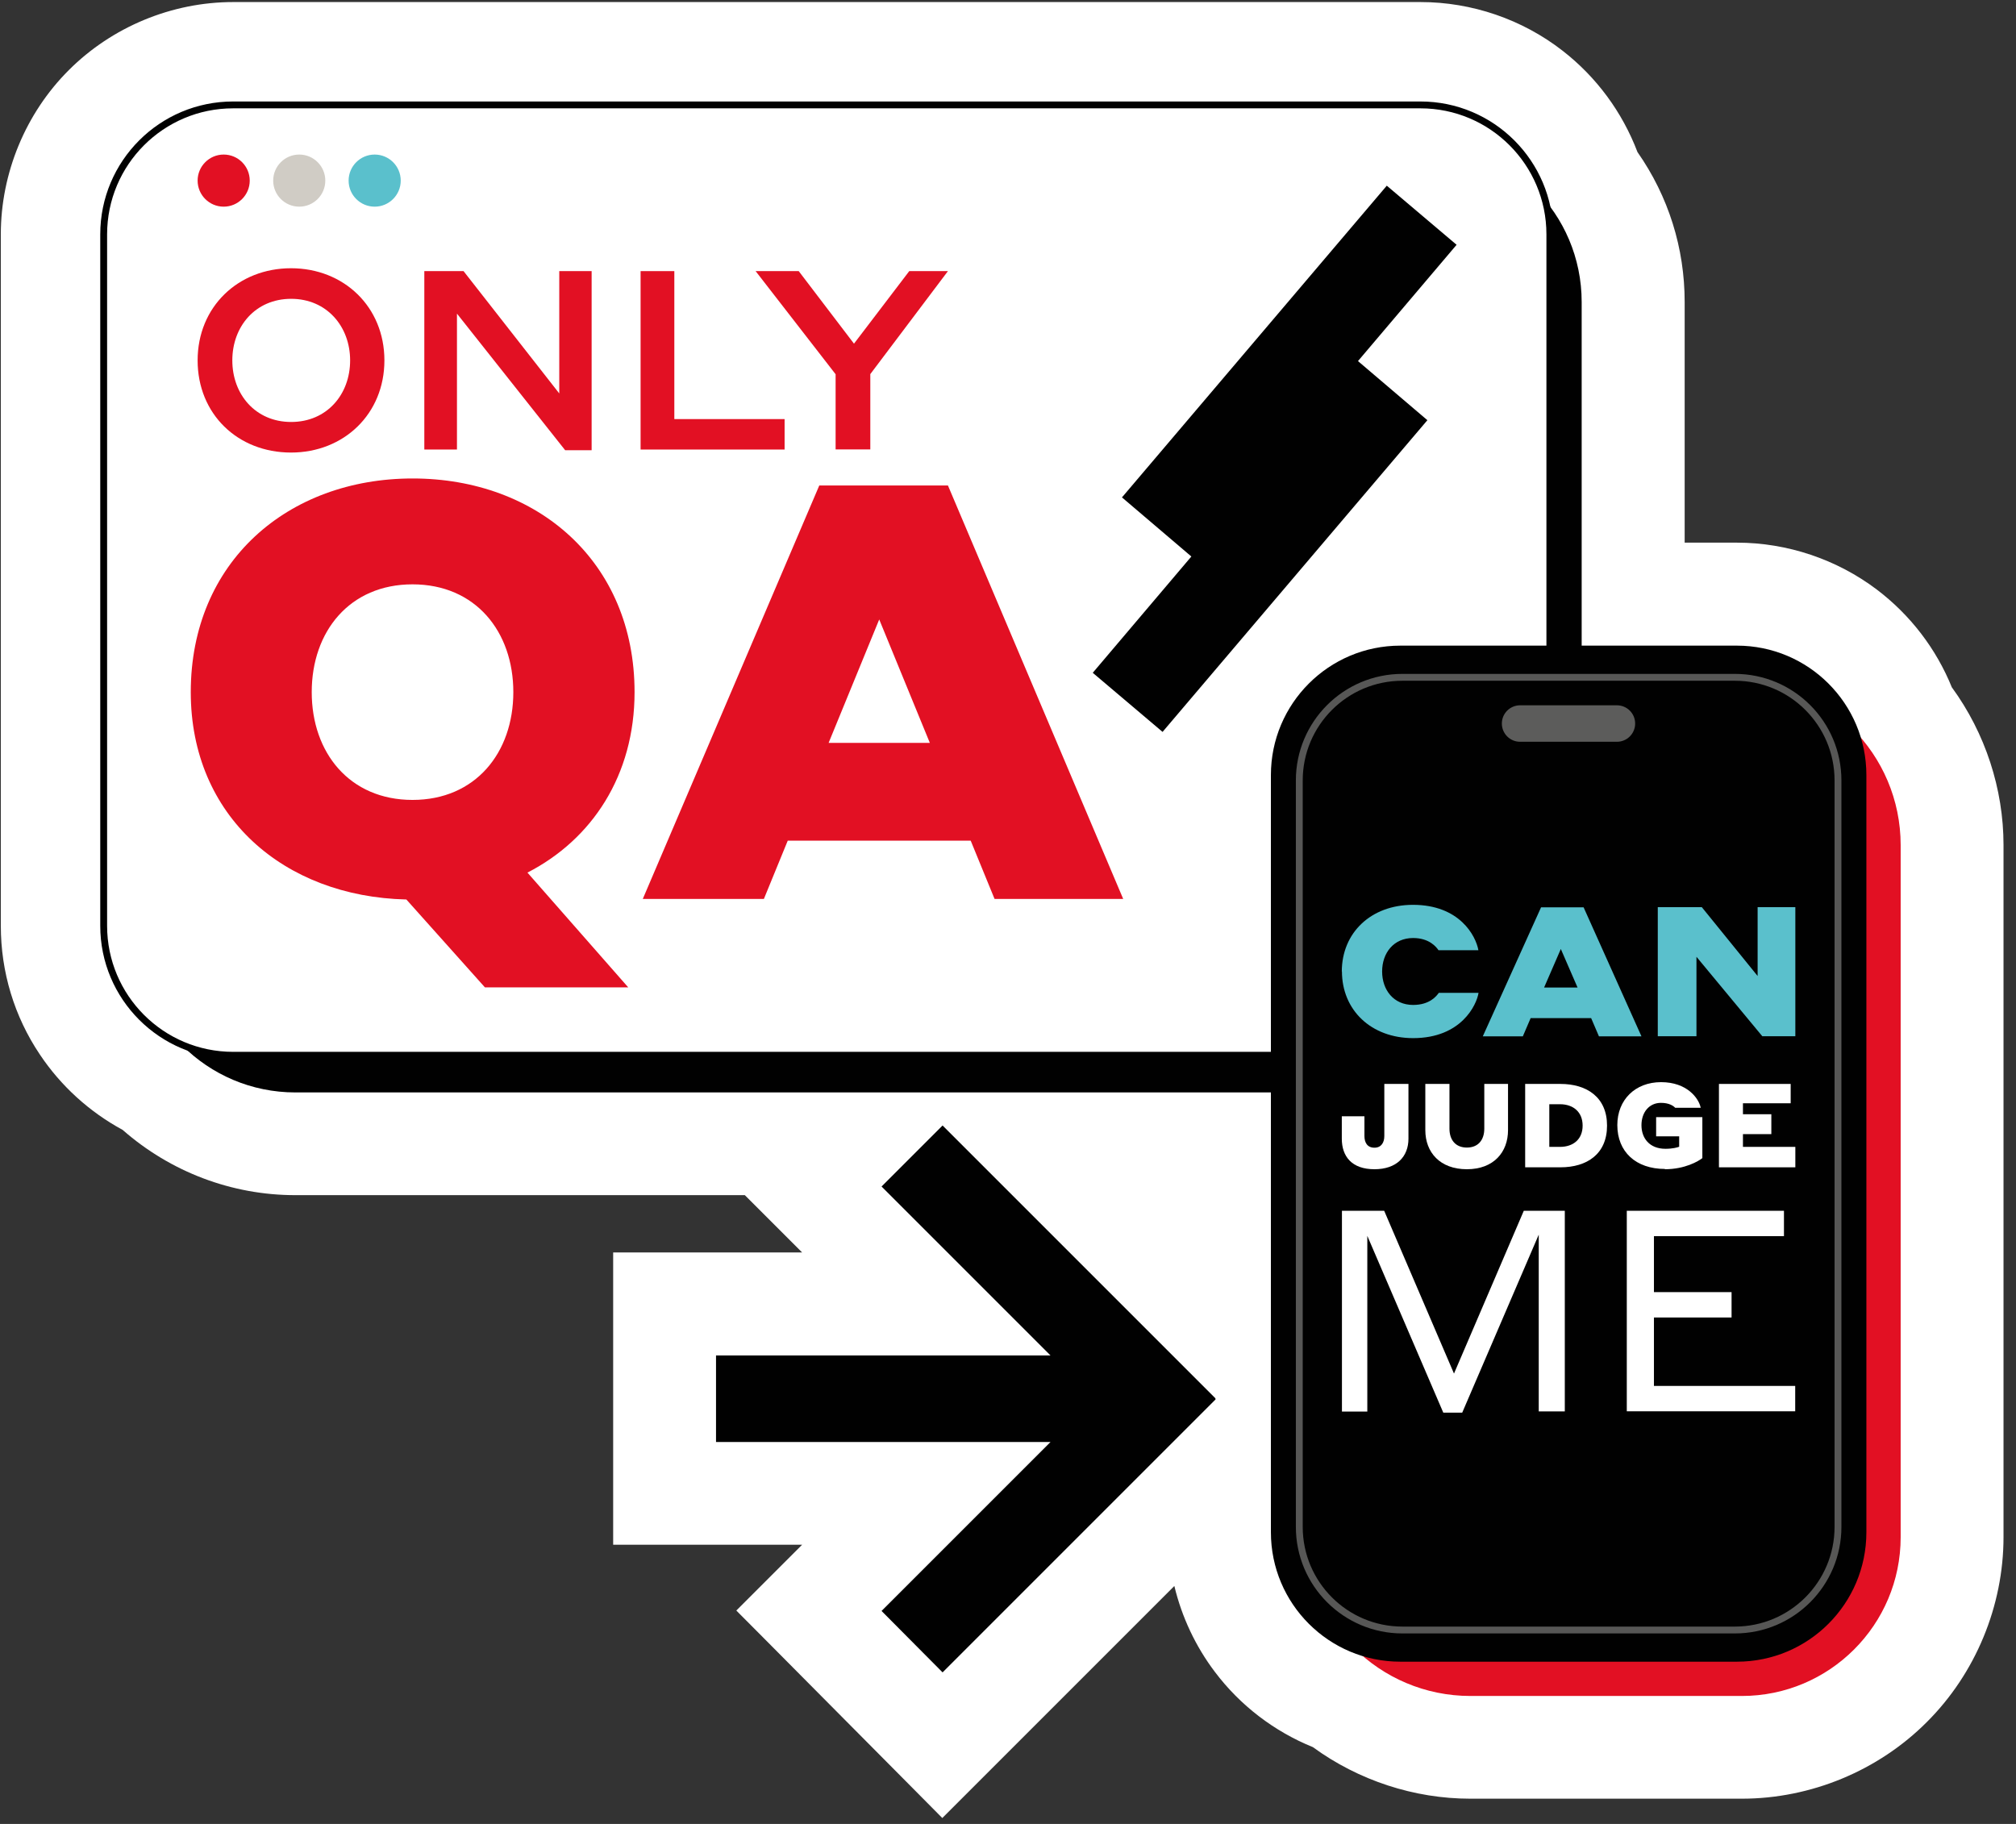 <?xml version="1.0" encoding="UTF-8"?> <svg xmlns="http://www.w3.org/2000/svg" width="147" height="133" viewBox="0 0 147 133" fill="none"><rect x="0" y="0" width="147" height="133" fill="#333333" stroke="none"/> <path d="M142.33 50.14C141.18 47.3 139.29 44.84 136.85 42.99C133.94 40.79 130.32 39.57 126.66 39.57H122.84V22.02C122.84 18.09 121.66 14.32 119.4 11.09C118.29 8.17 116.41 5.62 113.94 3.7C111 1.41 107.32 0.15 103.58 0.15H17C12.53 0.15 8.17 1.96 5.02 5.11C1.87 8.25 0.06 12.62 0.06 17.08V67.51C0.06 70.87 1.04 74.12 2.91 76.9C4.44 79.19 6.52 81.08 8.94 82.39C12.44 85.46 16.9 87.15 21.53 87.15H54.31L55.79 88.63L58.49 91.33H44.71V112.64H58.49L55.8 115.33L53.69 117.44L55.8 119.56L66.59 130.43L68.71 132.57L70.84 130.44L85.63 115.65C86.17 117.91 87.18 120.06 88.59 121.92C90.43 124.36 92.9 126.25 95.73 127.4C99.06 129.83 103.12 131.16 107.21 131.16H127.01C132.04 131.16 136.96 129.12 140.5 125.57C144.05 122.03 146.09 117.11 146.09 112.08V61.62C146.09 57.53 144.76 53.46 142.33 50.13V50.14Z" fill="white"></path> <path d="M103.67 10.36H21.54C15.1 10.36 9.88 15.58 9.88 22.02V68C9.88 74.44 15.1 79.66 21.54 79.66H103.67C110.11 79.66 115.33 74.44 115.33 68V22.02C115.33 15.58 110.11 10.36 103.67 10.36Z" fill="#010101"></path> <path d="M103.57 7.65H17C11.787 7.65 7.56 11.877 7.56 17.09V67.51C7.56 72.724 11.787 76.95 17 76.95H103.57C108.784 76.95 113.01 72.724 113.01 67.51V17.09C113.01 11.877 108.784 7.65 103.57 7.65Z" fill="white" stroke="#010101" stroke-width="0.5" stroke-linecap="square" stroke-linejoin="round"></path> <path d="M64.28 86.52L68.73 82.07L88.64 101.98L88.61 102.01L88.64 102.04L68.73 121.95L64.28 117.47L76.6 105.15H52.21V98.84H76.6L64.28 86.52Z" fill="#010101"></path> <path d="M81.81 36.27L101.12 13.54L106.21 17.85L99.02 26.33L104.08 30.64L84.77 53.37L79.68 49.06L86.87 40.58L81.81 36.27Z" fill="#010101"></path> <path d="M14.41 26.28C14.41 22.38 17.36 19.56 21.22 19.56C25.08 19.56 28.03 22.38 28.03 26.28C28.03 30.18 25.08 33 21.22 33C17.32 33 14.41 30.18 14.41 26.28ZM25.53 26.28C25.53 23.81 23.83 21.79 21.23 21.79C18.63 21.79 16.94 23.8 16.94 26.28C16.94 28.76 18.63 30.77 21.23 30.77C23.83 30.77 25.53 28.77 25.53 26.28Z" fill="#E21023"></path> <path d="M43.13 32.83H41.21L33.32 22.87V32.78H30.94V19.77H33.8L40.78 28.69V19.77H43.14V32.83H43.13Z" fill="#E21023"></path> <path d="M46.72 19.77H49.17V30.56H57.21V32.78H46.71V19.77H46.72Z" fill="#E21023"></path> <path d="M55.09 19.77H58.24L62.27 25.06L66.3 19.77H69.12L63.46 27.28V32.77H60.93V27.29L55.09 19.76V19.77Z" fill="#E21023"></path> <path d="M29.62 65.59C20.7 65.38 13.91 59.52 13.91 50.47C13.91 40.96 21 34.89 30.09 34.89C39.18 34.89 46.27 40.96 46.27 50.47C46.27 56.54 43.17 61.21 38.46 63.63L45.81 72H35.36L29.63 65.59H29.62ZM37.43 50.47C37.43 46.05 34.67 42.61 30.08 42.61C25.49 42.61 22.73 46.05 22.73 50.47C22.73 54.89 25.49 58.33 30.08 58.33C34.67 58.33 37.43 54.89 37.43 50.47Z" fill="#E21023"></path> <path d="M70.77 61.3H57.44L55.7 65.55H46.87L59.74 35.4H69.12L81.9 65.55H72.52L70.78 61.3H70.77ZM67.8 54.17L64.11 45.17L60.42 54.17H67.81H67.8Z" fill="#E21023"></path> <path d="M16.31 15.07C17.359 15.07 18.21 14.219 18.21 13.17C18.21 12.121 17.359 11.27 16.31 11.27C15.261 11.27 14.41 12.121 14.41 13.17C14.41 14.219 15.261 15.07 16.31 15.07Z" fill="#E21023"></path> <path d="M21.82 15.07C22.869 15.07 23.72 14.219 23.72 13.17C23.72 12.121 22.869 11.27 21.82 11.27C20.771 11.27 19.92 12.121 19.92 13.17C19.92 14.219 20.771 15.07 21.82 15.07Z" fill="#D0CCC5"></path> <path d="M27.32 15.07C28.369 15.07 29.22 14.219 29.22 13.17C29.22 12.121 28.369 11.27 27.32 11.27C26.271 11.27 25.42 12.121 25.42 13.17C25.42 14.219 26.271 15.07 27.32 15.07Z" fill="#5AC0CC"></path> <path d="M107.22 49.58H126.54C133.19 49.58 138.59 54.98 138.59 61.63V112.09C138.59 118.48 133.4 123.67 127.01 123.67H107.22C100.57 123.67 95.17 118.27 95.17 111.62V61.63C95.17 54.98 100.57 49.58 107.22 49.58V49.58Z" fill="#E21023"></path> <path d="M126.65 47.08H102.11C96.897 47.08 92.67 51.306 92.67 56.52V111.73C92.67 116.944 96.897 121.17 102.11 121.17H126.65C131.864 121.17 136.09 116.944 136.09 111.73V56.52C136.09 51.306 131.864 47.08 126.65 47.08Z" fill="#010101"></path> <path d="M126.5 49.39H102.26C98.107 49.39 94.74 52.757 94.74 56.91V111.34C94.74 115.493 98.107 118.86 102.26 118.86H126.5C130.653 118.86 134.02 115.493 134.02 111.34V56.91C134.02 52.757 130.653 49.39 126.5 49.39Z" fill="#010101" stroke="#575756" stroke-width="0.5"></path> <path d="M97.84 70.85C97.84 68.01 99.97 65.98 103.03 65.98C106.42 65.98 107.61 68.23 107.8 69.29H104.89C104.74 69.06 104.22 68.4 103.04 68.4C101.62 68.4 100.78 69.49 100.78 70.84C100.78 72.19 101.62 73.28 103.04 73.28C104.25 73.28 104.75 72.63 104.91 72.4H107.81C107.67 73.28 106.55 75.7 103.04 75.7C99.98 75.7 97.85 73.66 97.85 70.83L97.84 70.85Z" fill="#5AC0CC"></path> <path d="M116.01 74.24H111.61L111.04 75.57H108.12L112.37 66.16H115.47L119.69 75.57H116.59L116.02 74.24H116.01ZM115.03 72.01L113.81 69.2L112.59 72.01H115.03Z" fill="#5AC0CC"></path> <path d="M123.7 69.78V75.56H120.88V66.15H124.09L128.16 71.17V66.15H130.91V75.56H128.5L123.71 69.78H123.7Z" fill="#5AC0CC"></path> <path d="M100.22 85.26C98.57 85.26 97.84 84.33 97.84 83.03V81.4H99.49V82.84C99.49 83.3 99.69 83.69 100.22 83.69C100.72 83.69 100.94 83.31 100.94 82.84V79.04H102.7V83.03C102.7 84.34 101.84 85.26 100.22 85.26V85.26Z" fill="white"></path> <path d="M108.22 79.04H109.96V82.41C109.96 84.01 108.92 85.26 106.96 85.26C105 85.26 103.93 84.03 103.93 82.41V79.04H105.69V82.3C105.69 83.13 106.14 83.68 106.96 83.68C107.78 83.68 108.23 83.13 108.23 82.3V79.04H108.22Z" fill="white"></path> <path d="M111.21 79.04H113.78C115.71 79.04 117.18 80.01 117.18 82.08C117.18 84.15 115.72 85.12 113.78 85.12H111.21V79.04V79.04ZM112.97 80.52V83.63H113.75C114.71 83.63 115.4 83.08 115.4 82.08C115.4 81.08 114.71 80.52 113.75 80.52H112.97Z" fill="white"></path> <path d="M121.41 85.24C119.27 85.24 117.93 83.98 117.93 82.04C117.93 80.2 119.23 78.91 121.12 78.91C123.01 78.91 123.87 80.08 124.01 80.78H122.15C122.02 80.64 121.71 80.42 121.11 80.42C120.25 80.42 119.69 81.11 119.69 82.05C119.69 82.99 120.27 83.77 121.44 83.77C121.96 83.77 122.32 83.67 122.44 83.62V82.86H120.76V81.46H124.13V84.45C123.85 84.67 122.87 85.26 121.39 85.26L121.41 85.24Z" fill="white"></path> <path d="M125.33 79.04H130.57V80.45H127.09V81.25H129.16V82.7H127.09V83.63H130.91V85.12H125.34V79.04H125.33Z" fill="white"></path> <path d="M97.84 88.29H100.93L106.02 100.16L111.11 88.29H114.1V102.92H112.2V90.03L106.62 103.01H105.24L99.7 90.12V102.93H97.85V88.3L97.84 88.29Z" fill="white"></path> <path d="M118.63 88.29H130.08V90.14H120.6V94.22H126.26V96.07H120.6V101.06H130.9V102.91H118.62V88.28L118.63 88.29Z" fill="white"></path> <path d="M117.9 51.43H110.84C110.105 51.43 109.51 52.026 109.51 52.76C109.51 53.495 110.105 54.09 110.84 54.09H117.9C118.635 54.09 119.23 53.495 119.23 52.76C119.23 52.026 118.635 51.43 117.9 51.43Z" fill="#5C5C5B"></path> </svg> 